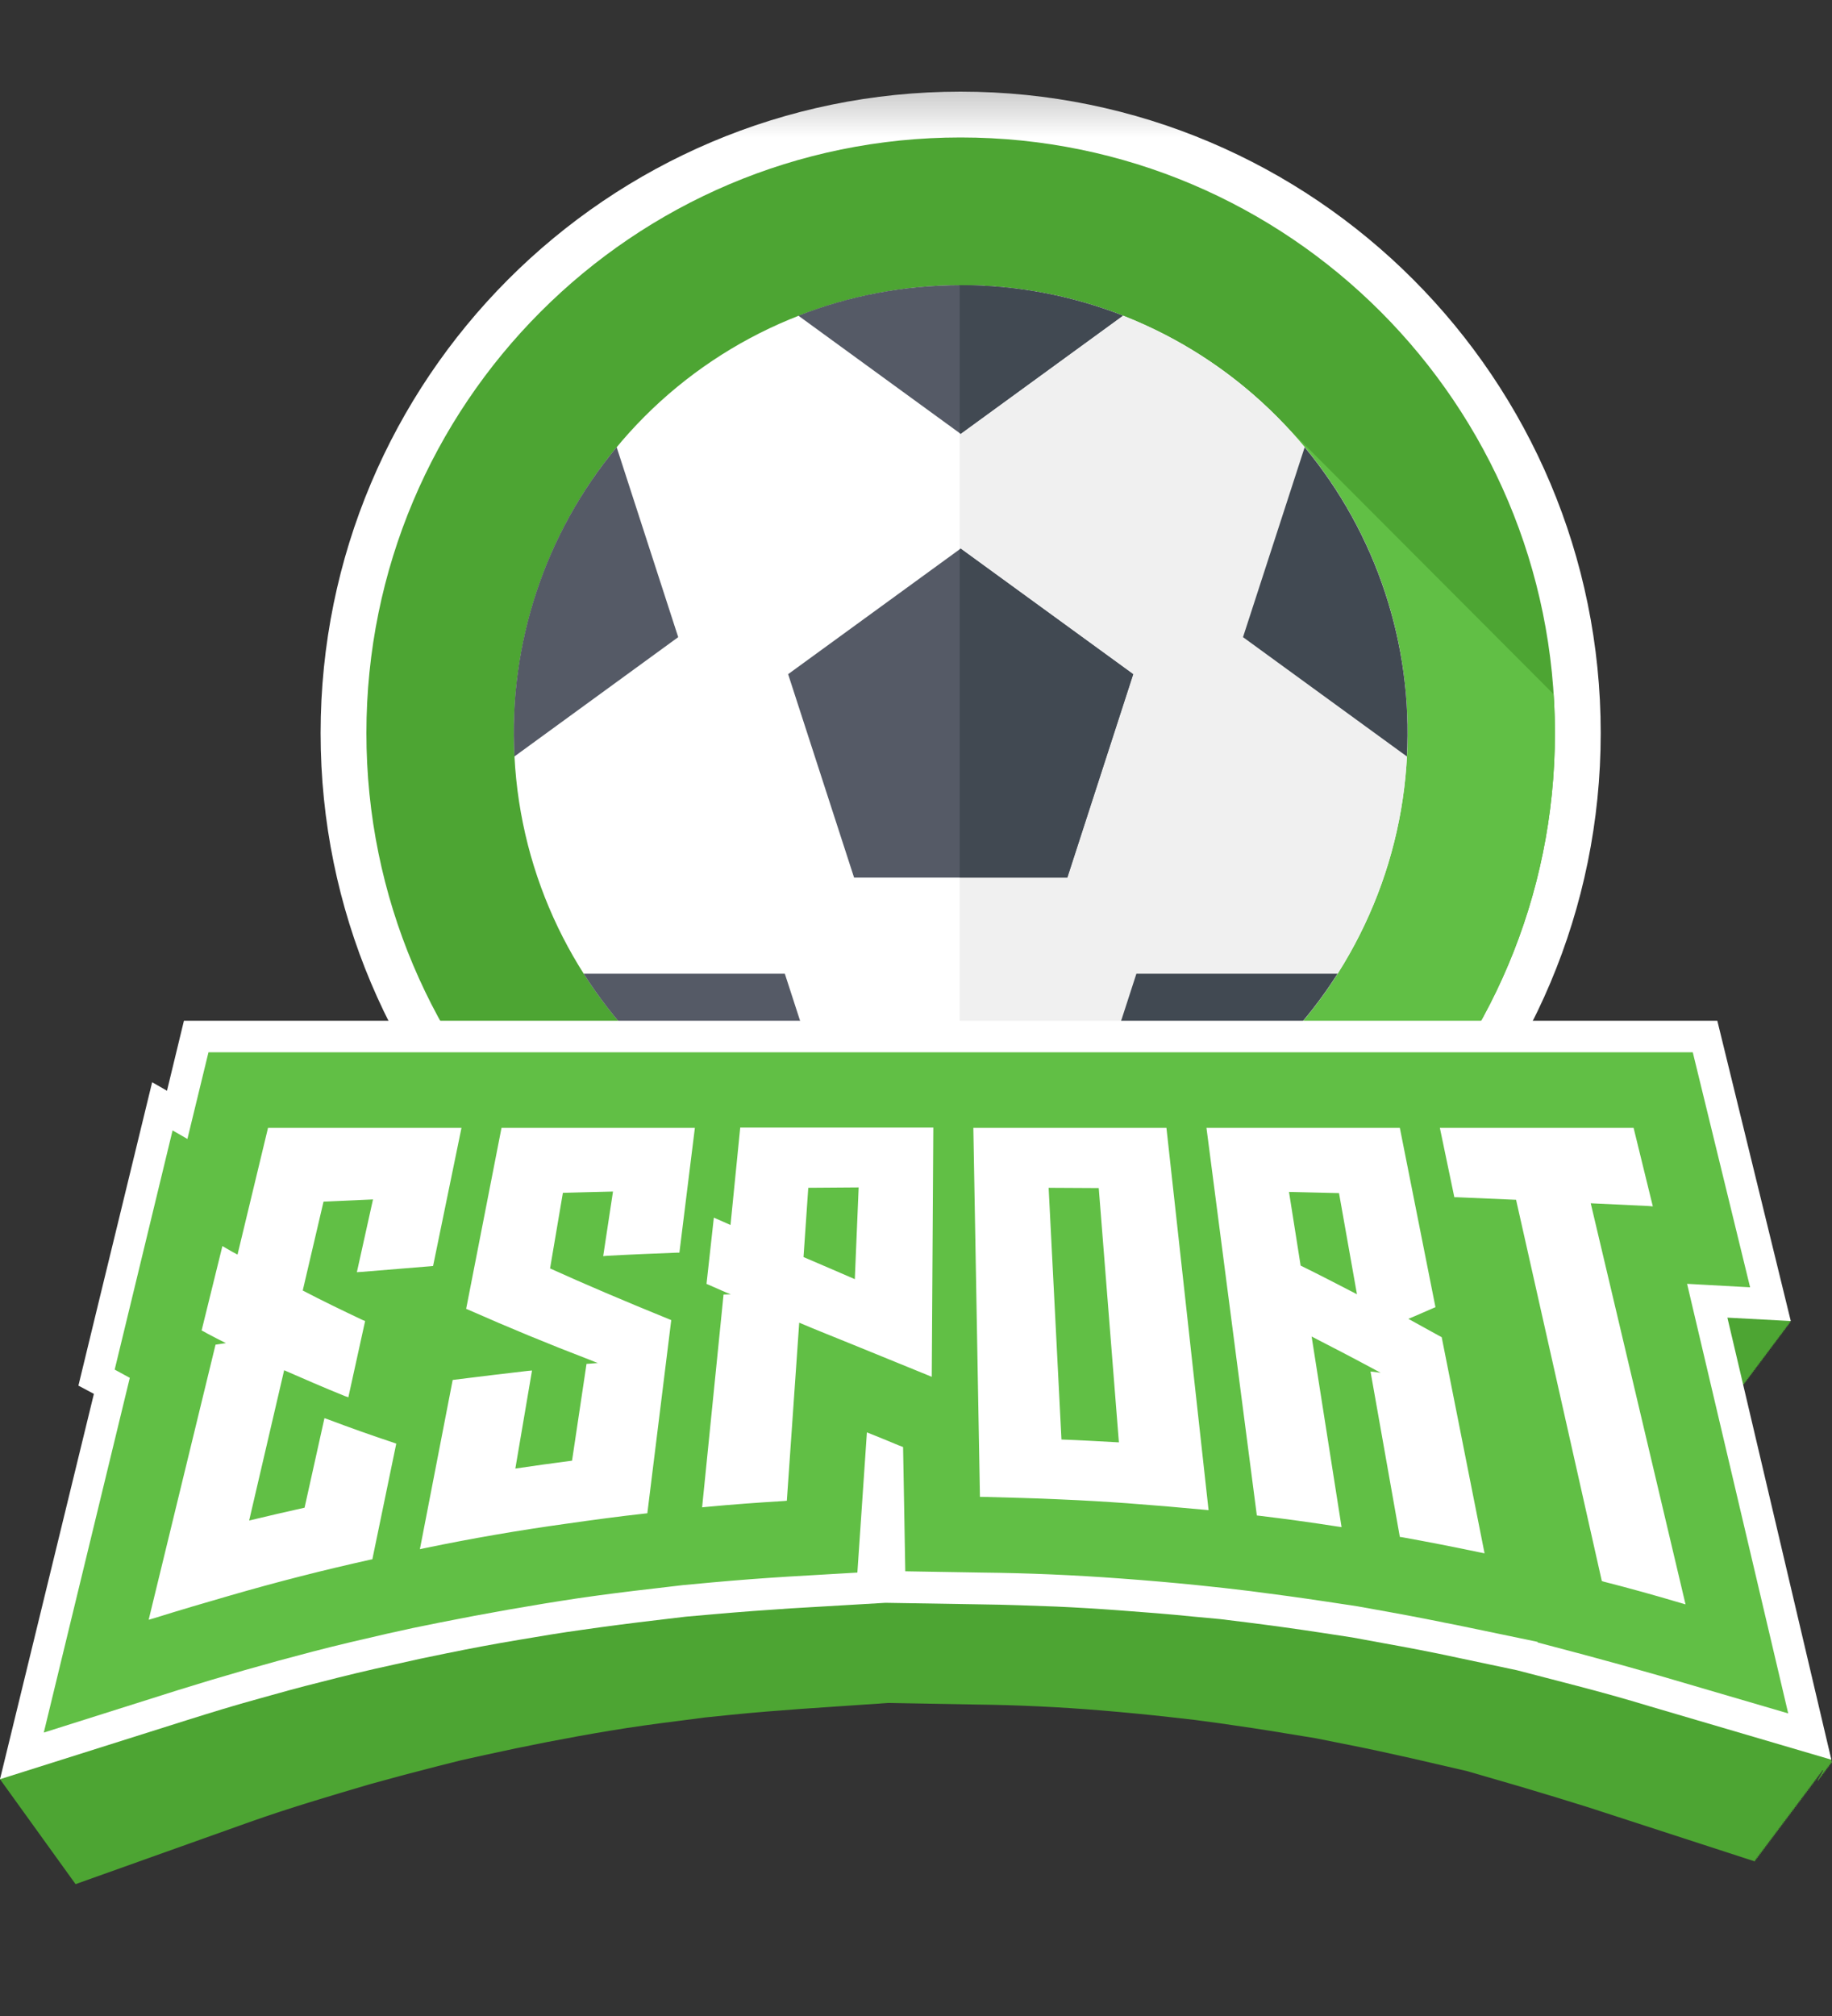 <svg width="20" height="22" viewBox="0 0 20 22" fill="none" xmlns="http://www.w3.org/2000/svg">
<rect x="0" y="0" width="20" height="22" fill="#333333" stroke="none"/>
<mask id="mask0_208_235" style="mask-type:luminance" maskUnits="userSpaceOnUse" x="3" y="0" width="15" height="16">
<path d="M3 0.5H18V15.5H3V0.5Z" fill="white"/>
</mask>
<g mask="url(#mask0_208_235)">
<path d="M10.487 14.75C14.209 14.75 17.225 11.727 17.225 8C17.225 4.273 14.209 1.25 10.487 1.25C6.766 1.25 3.75 4.273 3.75 8C3.75 11.727 6.766 14.75 10.487 14.75Z" fill="#4DA533" stroke="white" stroke-width="0.5"/>
<path d="M16.975 8C16.975 7.859 16.97 7.717 16.961 7.576L14.02 4.629L6.936 11.35L10.066 14.486C10.205 14.495 10.346 14.5 10.487 14.5C14.07 14.5 16.975 11.59 16.975 8Z" fill="#61BF45"/>
<path d="M10.487 12.888C11.128 12.887 11.763 12.761 12.356 12.515C12.948 12.269 13.486 11.909 13.939 11.455C14.392 11.001 14.751 10.462 14.996 9.869C15.241 9.277 15.367 8.641 15.366 8C15.366 5.3 13.182 3.112 10.487 3.112C9.192 3.114 7.951 3.629 7.036 4.546C6.122 5.463 5.609 6.705 5.61 8C5.61 10.7 7.793 12.888 10.487 12.888Z" fill="white"/>
<path d="M10.487 3.112H10.477V12.888H10.487C11.128 12.887 11.763 12.761 12.356 12.515C12.948 12.269 13.486 11.909 13.939 11.455C14.392 11.001 14.751 10.462 14.996 9.869C15.241 9.277 15.367 8.641 15.366 8C15.366 5.3 13.182 3.112 10.487 3.112Z" fill="#F0F0F0"/>
<path d="M10.487 5.987L8.604 7.357L9.324 9.577H11.652L12.371 7.357L10.487 5.987Z" fill="#555A66"/>
<path d="M12.371 7.358L10.487 5.987L10.477 5.994V9.577H11.652L12.371 7.358Z" fill="#414952"/>
<path d="M8.716 3.445L10.487 4.734L12.258 3.444C11.694 3.224 11.094 3.111 10.488 3.112C9.863 3.112 9.265 3.23 8.716 3.445Z" fill="#555A66"/>
<path d="M12.258 3.445C11.694 3.225 11.094 3.112 10.488 3.112H10.477V4.726L10.487 4.734L12.258 3.445ZM13.57 6.953L15.359 8.255C15.425 7.03 15.026 5.825 14.243 4.881L13.57 6.953ZM11.724 12.729C12.914 12.415 13.942 11.664 14.602 10.626H12.406L11.724 12.729Z" fill="#414952"/>
<path d="M6.732 4.88C5.948 5.824 5.55 7.03 5.616 8.255L7.404 6.953L6.732 4.88ZM8.568 10.626H6.372C7.032 11.664 8.06 12.415 9.25 12.729L8.568 10.626Z" fill="#555A66"/>
</g>
<path d="M18.989 15.2H18.992L18.989 15.187H18.999L18.996 15.173H19.006L19.003 15.159H19.013L19.01 15.145H19.02L19.017 15.132H19.027L19.023 15.118H19.033L19.03 15.104H19.044L19.041 15.09H19.054L19.051 15.077H19.065L19.061 15.063H19.075L19.072 15.049H19.085L19.082 15.035H19.096L19.092 15.022H19.106L19.102 15.008H19.116L19.113 14.994H19.127L19.123 14.98H19.137L19.133 14.967H19.147L19.144 14.953H19.158L19.154 14.939H19.168L19.164 14.925H19.178L19.175 14.912H19.188L19.185 14.898H19.199L19.195 14.884H19.209L19.206 14.87H19.219L19.216 14.857H19.23L19.226 14.843H19.24L19.237 14.829H19.25L19.247 14.815H19.261L19.257 14.802H19.271L19.267 14.788H19.281L19.278 14.774H19.292L19.288 14.76H19.302L19.299 14.746H19.312L19.309 14.733H19.323L19.319 14.719H19.333L19.329 14.705H19.343L19.34 14.691H19.354L19.35 14.678H19.364L19.36 14.664H19.374L19.371 14.65H19.385L19.381 14.636H19.395L19.391 14.623H19.405L19.402 14.609H19.415L19.412 14.595H19.426L19.422 14.581H19.436L19.433 14.568H19.446L19.443 14.554H19.457L19.453 14.54H19.467L19.464 14.526H19.477L19.474 14.513H19.488L19.484 14.499H19.498L19.494 14.485H19.508L19.505 14.471H19.519L19.515 14.458H19.529L19.525 14.444H19.539L19.536 14.43H19.549L18.827 11.806H2.012L1.967 12.002L1.809 11.909L1.434 13.57L1.248 14.361L1.014 15.351L1.024 15.359V15.366L1.032 15.369V15.376L1.042 15.383V15.39L1.052 15.396V15.403L1.062 15.41V15.417L1.072 15.424V15.431L1.083 15.438V15.445L1.093 15.451V15.458L1.103 15.465V15.472L1.114 15.479V15.486L1.124 15.493V15.5L1.134 15.507V15.513L1.145 15.52V15.527L1.155 15.534V15.541L1.165 15.548V15.555L1.173 15.558L0 19.416L0.825 20.561L2.696 19.894C2.936 19.808 3.181 19.729 3.425 19.654C3.628 19.592 3.835 19.53 4.037 19.471C4.281 19.403 4.529 19.337 4.773 19.275L5.031 19.21L5.292 19.152C5.745 19.052 6.2 18.963 6.657 18.887C6.905 18.846 7.157 18.811 7.407 18.78L7.699 18.742L7.992 18.712C8.242 18.687 8.494 18.667 8.742 18.649L9.694 18.584L10.65 18.601C11.11 18.606 11.57 18.628 12.029 18.666C12.279 18.687 12.531 18.711 12.779 18.739L13.043 18.769L13.305 18.804C13.552 18.839 13.807 18.877 14.051 18.918L14.364 18.969L14.674 19.031C14.921 19.079 15.172 19.134 15.416 19.189L16.014 19.327L16.606 19.499C16.85 19.571 17.098 19.647 17.338 19.722L19.161 20.314L19.157 20.297L19.171 20.3L19.168 20.283L19.182 20.286L19.178 20.269L19.192 20.273L19.188 20.255L19.202 20.259L19.199 20.242L19.212 20.245L19.209 20.228L19.223 20.231L19.219 20.214L19.233 20.218L19.23 20.2L19.244 20.204L19.24 20.187L19.254 20.19L19.25 20.173L19.264 20.176L19.261 20.159L19.274 20.163L19.271 20.145L19.285 20.149L19.281 20.132L19.295 20.135L19.292 20.118L19.305 20.121L19.302 20.104L19.316 20.108L19.312 20.09L19.326 20.094L19.323 20.077L19.336 20.08L19.333 20.063L19.347 20.066L19.343 20.049L19.357 20.053L19.354 20.035L19.367 20.039L19.364 20.022L19.378 20.025L19.374 20.008L19.388 20.011L19.384 19.994L19.398 19.997L19.395 19.98L19.409 19.984L19.405 19.967L19.419 19.97L19.415 19.953L19.429 19.956L19.426 19.939L19.44 19.942L19.436 19.925L19.45 19.929L19.446 19.912L19.46 19.915L19.457 19.898L19.47 19.901L19.467 19.884L19.481 19.887L19.477 19.87L19.491 19.874L19.488 19.857L19.501 19.86L19.498 19.843L19.512 19.846L19.508 19.829L19.522 19.832L19.519 19.815L19.532 19.819L19.529 19.802L19.543 19.805L19.539 19.788L19.553 19.791L19.549 19.774L19.563 19.777L19.56 19.76L19.574 19.764L19.57 19.747L19.584 19.75L19.581 19.733L19.594 19.736L19.591 19.719L19.605 19.722L19.601 19.705L19.615 19.709L19.611 19.692L19.625 19.695L19.622 19.678L19.636 19.681L19.632 19.664L19.646 19.667L19.642 19.65L19.656 19.654L19.653 19.637L19.666 19.64L19.663 19.623L19.677 19.626L19.673 19.609L19.687 19.612L19.684 19.595L19.697 19.599L19.694 19.581L19.708 19.585L19.704 19.568L19.718 19.571L19.715 19.554L19.728 19.557L19.725 19.54L19.739 19.544L19.735 19.526L19.749 19.53L19.746 19.513L19.759 19.516L19.756 19.499L19.77 19.502L19.766 19.485L19.78 19.489L19.776 19.471L19.79 19.475L19.787 19.458L19.801 19.461L19.797 19.444L19.811 19.447L19.807 19.43L19.821 19.434L19.818 19.416L19.831 19.42L19.828 19.403L19.842 19.406L19.838 19.389L19.852 19.392L19.849 19.375L19.862 19.379L19.859 19.361L19.873 19.365L19.869 19.348L19.883 19.351L19.88 19.334L19.893 19.337L19.89 19.32L19.904 19.323L19.842 19.427L19.856 19.43L19.852 19.413L19.866 19.416L19.862 19.399L19.876 19.403L19.873 19.385L19.887 19.389L19.883 19.372L19.897 19.375L19.893 19.358L19.907 19.361L19.904 19.344L19.918 19.348L19.914 19.33L19.928 19.334L19.924 19.317L19.938 19.32L19.935 19.303L19.948 19.306L19.945 19.289L19.959 19.293L19.955 19.275L19.969 19.279L19.966 19.262L19.979 19.265L19.976 19.248L19.99 19.251L19.986 19.234L20 19.238L18.989 15.2Z" fill="#4DA533"/>
<path d="M18.858 14.379L19.55 14.416L18.748 11.139H2.008L1.823 11.903L1.661 11.81L1.283 13.364L1.093 14.144L0.856 15.121L1.025 15.211L0 19.416L2.036 18.773C2.297 18.691 2.566 18.608 2.83 18.536C3.05 18.474 3.274 18.412 3.497 18.357C3.762 18.288 4.034 18.223 4.302 18.165L4.581 18.103L4.866 18.044C5.134 17.989 5.406 17.938 5.678 17.893C5.901 17.855 6.128 17.817 6.355 17.786C6.626 17.747 6.898 17.712 7.17 17.68L7.49 17.642L7.81 17.614C8.081 17.59 8.356 17.57 8.628 17.552L9.667 17.491L10.709 17.508C10.98 17.511 11.259 17.522 11.531 17.532C11.757 17.542 11.988 17.556 12.215 17.573C12.486 17.593 12.762 17.614 13.033 17.642L13.323 17.669L13.607 17.704C13.879 17.738 14.154 17.776 14.423 17.817L14.763 17.869L15.1 17.931C15.368 17.979 15.643 18.031 15.908 18.089L16.561 18.227L17.208 18.395C17.473 18.464 17.744 18.539 18.006 18.619L19.993 19.203L18.858 14.379Z" fill="white"/>
<path d="M9.374 12.958C9.192 12.958 9.006 12.962 8.824 12.962L8.772 13.718C8.958 13.798 9.144 13.877 9.332 13.959L9.374 12.958ZM11.448 12.962L11.588 15.709C11.795 15.716 12.008 15.729 12.215 15.74L11.995 12.965L11.448 12.962ZM14.072 13.007L14.199 13.811C14.409 13.914 14.615 14.021 14.814 14.124L14.618 13.02C14.436 13.017 14.254 13.01 14.072 13.007Z" fill="#61BF45"/>
<path d="M18.418 14.01L19.106 14.048L18.48 11.483H2.276L2.046 12.429L1.884 12.336L1.427 14.224L1.252 14.946L1.417 15.036L0.478 18.907L1.933 18.447C2.422 18.294 2.915 18.153 3.411 18.024C3.679 17.954 3.955 17.89 4.226 17.828L4.508 17.766L4.798 17.707C5.299 17.607 5.802 17.518 6.307 17.442C6.582 17.402 6.857 17.367 7.132 17.336L7.455 17.298L7.779 17.268C8.054 17.243 8.332 17.222 8.607 17.205L9.36 17.161L9.464 15.631C9.577 15.675 9.69 15.723 9.807 15.771L9.859 15.791L9.883 17.147L10.715 17.161C11.223 17.166 11.731 17.188 12.238 17.226C12.514 17.246 12.792 17.27 13.068 17.298L13.36 17.329L13.649 17.363C13.924 17.398 14.202 17.436 14.474 17.477L14.818 17.529L15.158 17.59C15.43 17.639 15.708 17.694 15.977 17.749L16.785 17.917L16.788 17.924L17.294 18.058C17.562 18.13 17.837 18.206 18.102 18.282L19.522 18.698L18.418 14.01ZM3.532 13.113L3.305 14.083C3.515 14.193 3.735 14.299 3.961 14.406L3.986 14.416L3.803 15.248L3.765 15.235C3.535 15.142 3.312 15.045 3.102 14.953L2.72 16.593C2.92 16.545 3.126 16.497 3.325 16.453L3.542 15.476L3.58 15.489C3.807 15.575 4.04 15.658 4.298 15.744L4.326 15.754L4.065 17.016L4.044 17.02C3.529 17.134 3.017 17.265 2.51 17.412C2.235 17.491 1.957 17.573 1.682 17.659L1.623 17.676L2.353 14.674L2.466 14.657C2.442 14.643 2.417 14.633 2.39 14.619C2.335 14.589 2.276 14.561 2.221 14.529L2.201 14.519L2.428 13.598L2.469 13.622C2.51 13.646 2.552 13.67 2.593 13.691L2.926 12.308H5.038L4.728 13.815L4.701 13.818L3.944 13.88L3.896 13.883L4.072 13.089L3.532 13.113ZM7.417 13.67H7.39C7.135 13.68 6.881 13.69 6.627 13.704L6.585 13.708L6.692 13.003C6.51 13.006 6.327 13.013 6.145 13.017L6.005 13.842C6.385 14.014 6.812 14.196 7.304 14.396L7.328 14.406L7.067 16.514L7.039 16.517C6.757 16.548 6.469 16.587 6.189 16.627C5.668 16.699 5.15 16.788 4.635 16.895L4.584 16.906L4.942 15.059L4.966 15.056C5.23 15.022 5.499 14.991 5.763 14.96L5.808 14.956L5.626 16.026C5.832 15.995 6.038 15.967 6.245 15.94L6.403 14.884L6.527 14.874C6.496 14.864 6.468 14.85 6.437 14.839C5.991 14.668 5.55 14.486 5.113 14.293L5.089 14.283L5.475 12.308H7.586L7.417 13.67ZM10.172 15.025L10.124 15.005L9.295 14.667C9.102 14.588 8.91 14.513 8.725 14.434L8.59 16.377L8.56 16.38C8.277 16.397 7.988 16.418 7.706 16.445L7.665 16.449L7.899 14.127L7.978 14.124L7.926 14.104L7.737 14.021L7.713 14.011L7.793 13.288C7.793 13.288 7.93 13.347 7.975 13.368L8.081 12.305H10.189L10.172 15.025ZM13.153 16.476C12.869 16.449 12.585 16.425 12.3 16.404C12.063 16.387 11.826 16.373 11.589 16.363C11.303 16.349 11.018 16.343 10.732 16.335H10.698L10.626 12.308H12.734L13.194 16.48L13.154 16.476H13.153ZM16.152 16.94C15.871 16.881 15.589 16.826 15.306 16.775L15.282 16.772L14.962 14.967L15.072 14.98C15.038 14.963 15.003 14.943 14.969 14.925C14.759 14.812 14.539 14.698 14.319 14.585L14.646 16.665L14.598 16.658C14.315 16.614 14.032 16.575 13.748 16.541L13.721 16.538L13.171 12.308H15.282L15.671 14.265L15.647 14.275C15.557 14.313 15.467 14.355 15.375 14.392C15.492 14.458 15.609 14.52 15.725 14.585L15.739 14.592L16.207 16.951L16.152 16.94ZM18.339 17.49C18.063 17.408 17.786 17.331 17.507 17.26L17.487 17.253L16.551 13.093L15.904 13.065H15.877L15.719 12.308H17.834L18.044 13.165L17.999 13.161L17.366 13.131L18.401 17.508L18.339 17.49Z" fill="#61BF45"/>
</svg>
